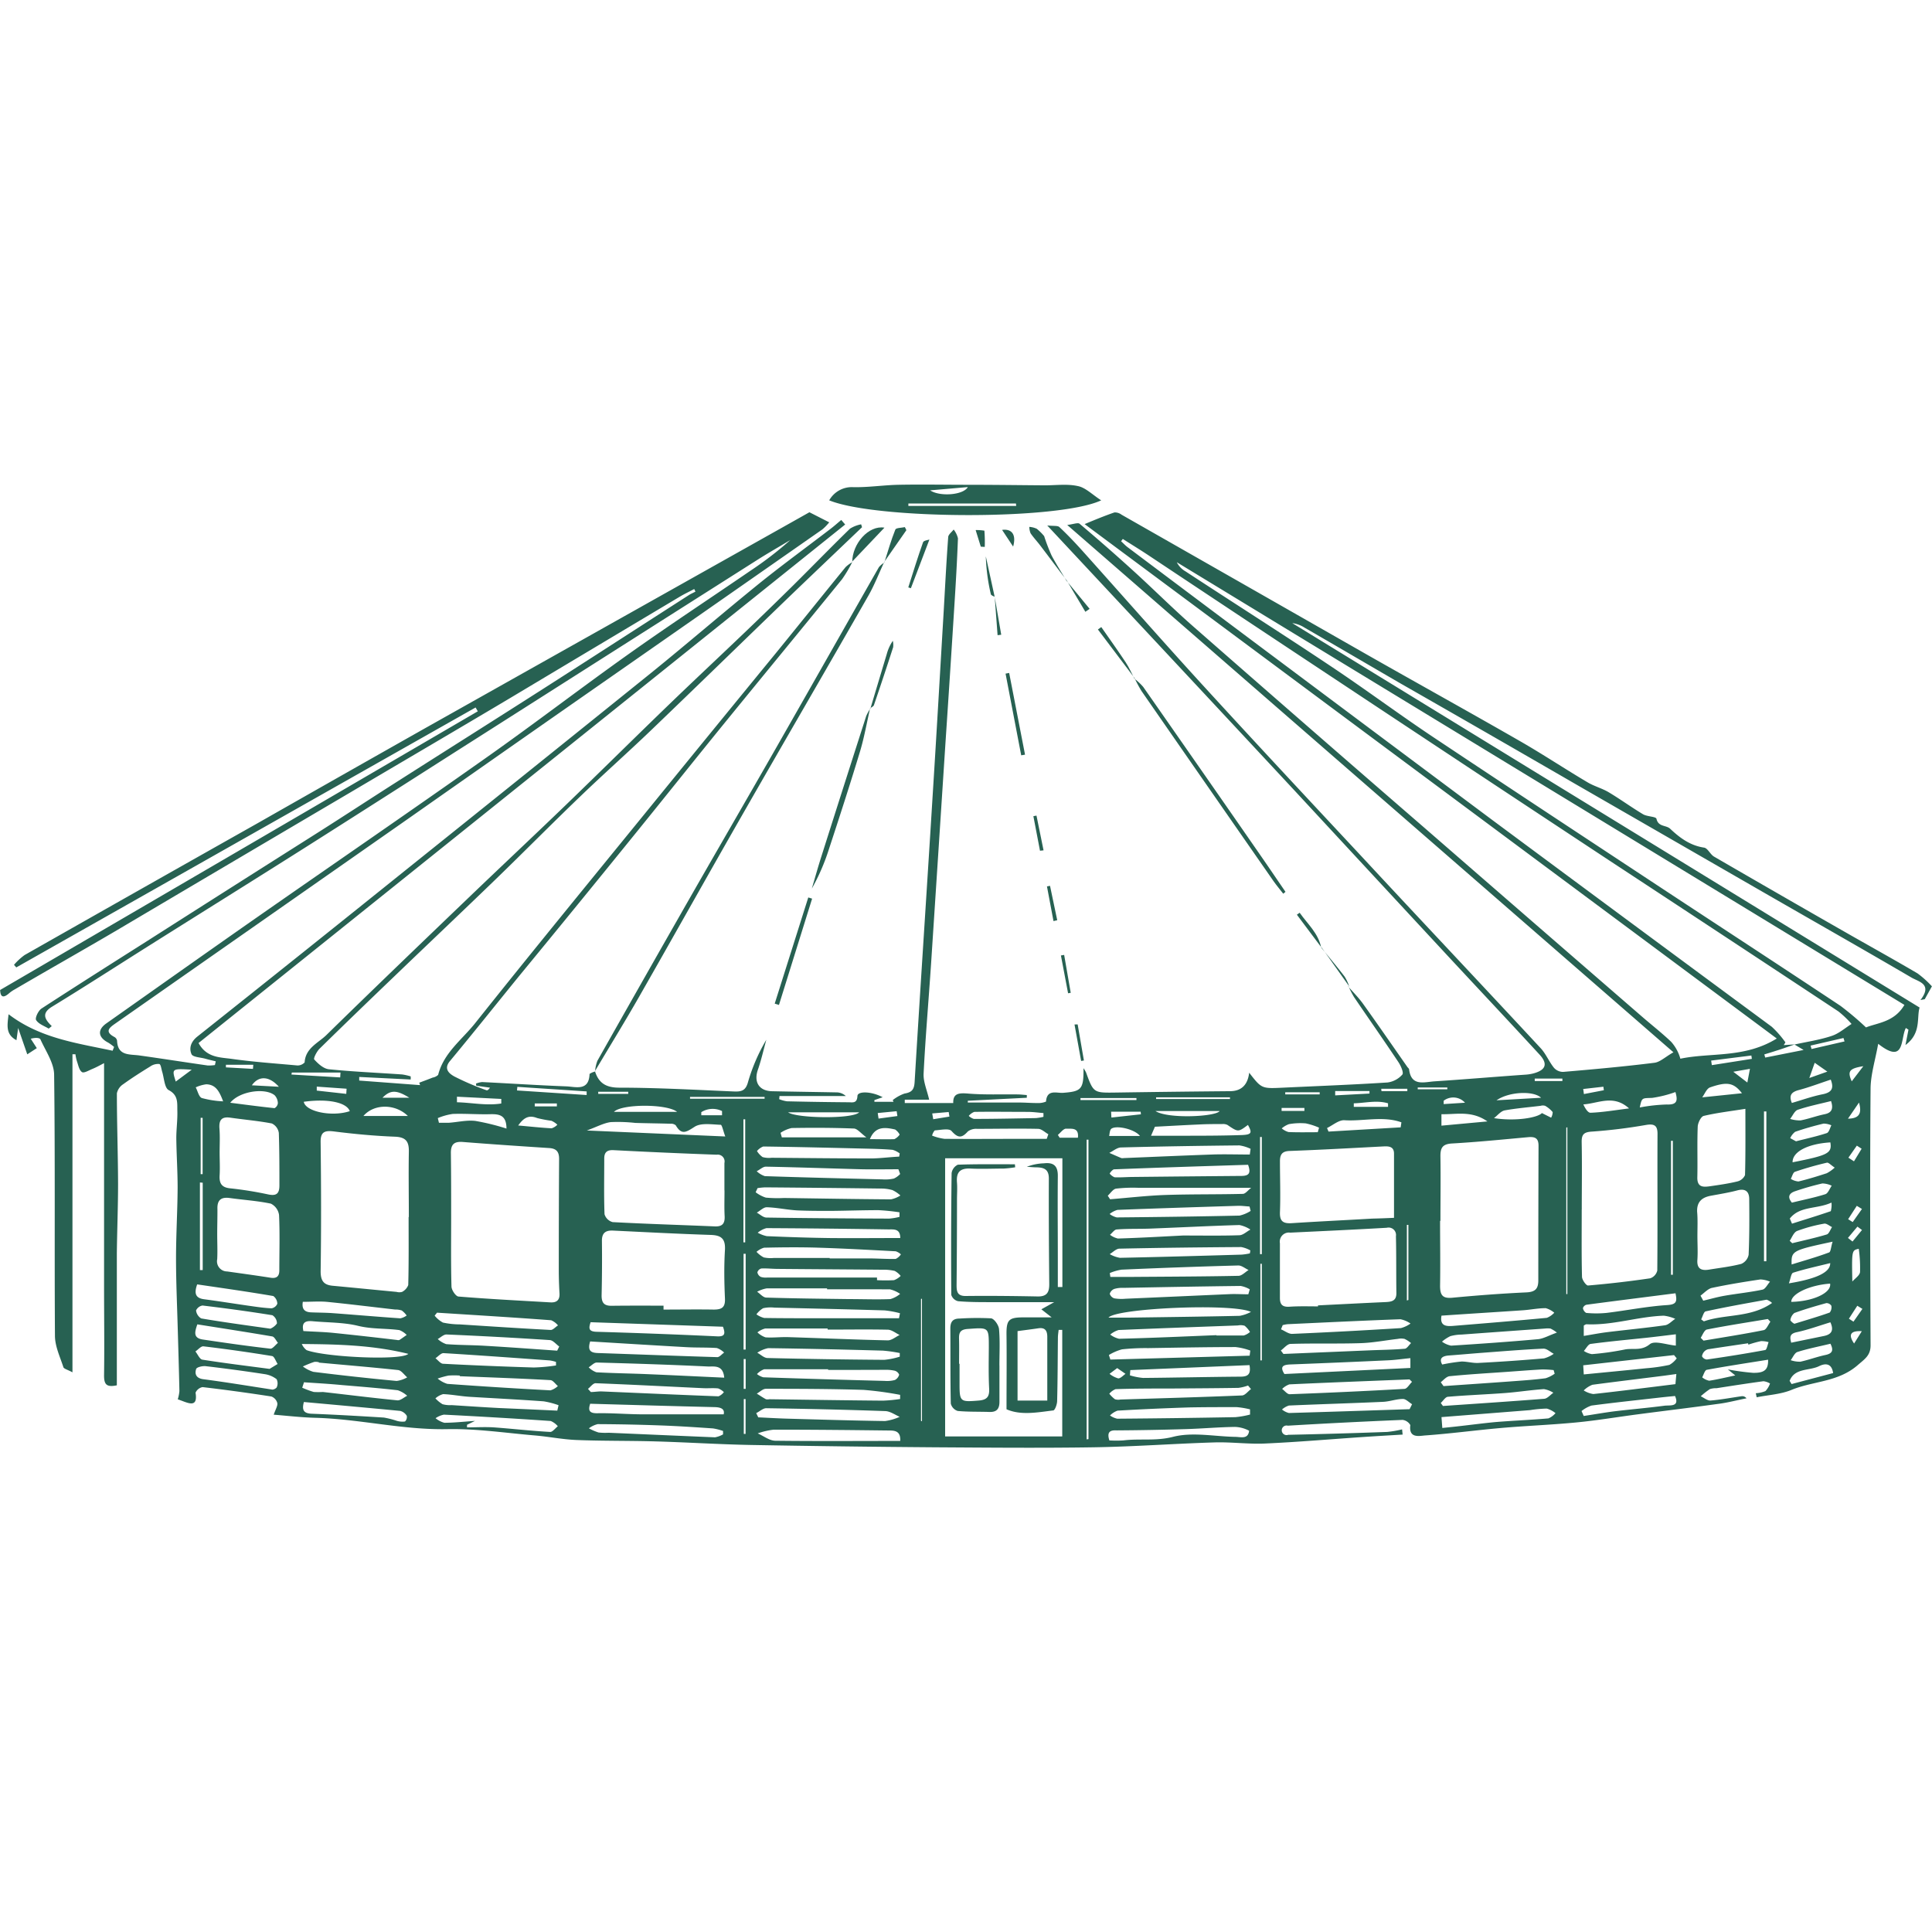  <svg
      xmlns="http://www.w3.org/2000/svg"
      viewBox="0 0 423.65 211.2"
      fill="#276152"
      width="200"
      height="200"
    >
      <path
        d="M946.52,512.15c0.82,2.6,2.37,3.63,5.32,3.64,8.37,0,16.74.48,25.1,0.83,1.67,0.07,2.64-.1,3.17-2.11a40.07,40.07,0,0,1,4-9.23c-0.6,2.17-1.09,4.37-1.82,6.49-1,2.77.21,4.74,3.08,4.8,4.65,0.1,9.3.16,14,.25a3.08,3.08,0,0,1,2.17.8H987l-0.07.69a7.17,7.17,0,0,0,1.7.47q6.73,0.16,13.46.21c0.9,0,1.93.32,2-1.39,0.07-1.11,3.17-1,5.53.29l-1.81.62v0.38H1012l-0.17-.38a9,9,0,0,1,2.58-1.43c1.59-.27,2.12-0.83,2.22-2.56,1.28-21.19,2.7-42.38,4-63.57,0.83-13.13,1.58-26.27,2.36-39.4,0.32-5.48.59-11,1-16.45,0-.59.78-1.14,1.2-1.7a5,5,0,0,1,.94,1.93c-0.19,5-.48,10-0.8,15q-0.94,15-1.94,29.9-1.57,24.17-3.15,48.34c-0.53,8-1.24,16.09-1.64,24.14-0.09,1.78.74,3.6,1.22,5.72h-5.35v0.73h10.63c-0.08-2.17,1.29-2.24,3.33-2.07,3.56,0.29,7.15.13,10.73,0.18,0.69,0,1.38.09,2.07,0.14V518l-12.94.66,0,0.39c3.77,0,7.54,0,11.31,0,1.33,0,2.66.12,4,.11a4.31,4.31,0,0,0,1.84-.32c0.2-2.78,2.34-1.81,3.76-1.92,4-.31,4.51-0.76,4.46-5.4a7.25,7.25,0,0,1,.55.91c1.65,4.53,1.65,4.5,6.59,4.43q12.47-.19,24.94-0.3c2.53,0,3.93-1.35,4.25-4.05,2.74,3.52,2.74,3.5,7.41,3.28,7.65-.36,15.3-0.65,22.94-1.14a5.22,5.22,0,0,0,3.24-1.74c0.34-.39-0.34-1.95-0.89-2.76-3.18-4.77-6.47-9.46-9.69-14.2a21.63,21.63,0,0,1-1.24-2.4l-0.06.05c1.11,1.28,2.33,2.49,3.31,3.87,3.29,4.59,6.49,9.24,9.73,13.87a1.32,1.32,0,0,1,.31.38c0.44,3.87,3.31,2.83,5.6,2.68,6.63-.43,13.26-1,19.88-1.46a9.69,9.69,0,0,0,1.73-.26c2.78-.73,3.3-2.1,1.39-4.16-6.69-7.27-13.47-14.47-20.19-21.71q-16.69-18-33.36-36-19.77-21.25-39.59-42.45l-14.8-15.85c1.35,0.15,2.25,0,2.64.33,1.78,1.66,3.46,3.44,5.09,5.25,8.7,9.7,17.29,19.5,26.08,29.12,11.66,12.75,23.46,25.38,35.24,38,13,14,26.14,27.91,39.15,41.92,1.17,1.26,1.85,3,2.94,4.33a2.67,2.67,0,0,0,2,.87c6.69-.57,13.37-1.17,20-2,1.23-.15,2.35-1.26,4.17-2.3L1050.09,392.4c1.32-.15,2.34-0.58,2.72-0.26q5.93,5,11.67,10.22c4.48,4.07,8.76,8.36,13.31,12.35q25,21.91,50.15,43.68,24.08,20.93,48.19,41.82c2.13,1.85,4.37,3.59,6.41,5.54a9.31,9.31,0,0,1,2,3.69c6.66-1.4,14.07-.06,21.14-4.43l-151.77-112.8c2.39-1,4.44-1.84,6.54-2.56a2.44,2.44,0,0,1,1.56.5q27,15.38,54,30.79c11.12,6.32,22.31,12.51,33.4,18.88,5,2.87,9.81,6.07,14.76,9,1.45,0.87,3.16,1.31,4.62,2.17,2.57,1.53,5,3.31,7.56,4.84,0.9,0.54,2.83.49,2.95,1,0.4,1.81,2.1,1.35,3,2.18,2.12,2,4.37,3.68,7.43,4.14,0.83,0.12,1.38,1.54,2.24,2q14,8.12,28,16.12c5.51,3.16,11.08,6.23,16.56,9.45a21.24,21.24,0,0,1,3.17,2.85l-1.57,2.82-0.94.18c2.69-3.48-.35-4-1.91-4.89-10.72-6.27-21.53-12.4-32.3-18.6q-20.84-12-41.67-24-19-11-38.1-21.91c-7-4.06-14-8.17-21.07-12.25a6.66,6.66,0,0,0-2.7-1L1237,498.22c-0.68,2.22.43,5.63-3.1,8.22l0.66-3.36-0.57-.38c-1.23,2.29-.11,8.16-6.07,3.47-0.64,3.6-1.65,6.73-1.67,9.86-0.15,18.75-.08,37.5,0,56.25,0,2.26-1.27,3-2.9,4.42-4.27,3.66-9.67,3.42-14.38,5.34-2.39,1-5.11,1.12-7.69,1.64l-0.2-.89a6.25,6.25,0,0,0,2.12-.47,4.7,4.7,0,0,0,1-1.66,3.64,3.64,0,0,0-1.44-.5c-3.43.46-6.86,1-10.28,1.53a4.39,4.39,0,0,0-1.47.2,17.07,17.07,0,0,0-2,1.57c0.72,0.33,1.48,1,2.17.93,2.3-.18,4.57-0.63,6.86-0.95a1.15,1.15,0,0,1,1,.47c-2.15.42-4.28,1-6.45,1.25-5.81.81-11.64,1.5-17.46,2.27-4.44.58-8.86,1.33-13.32,1.76-5.54.54-11.1,0.74-16.64,1.23s-11,1.23-16.57,1.63c-1.28.09-3.67,0.72-3.27-2.27a2.29,2.29,0,0,0-1.69-1.14q-12.6.52-25.18,1.27a1.05,1.05,0,1,0,.08,2q10.86-.23,21.72-0.63a23.71,23.71,0,0,0,3.26-.56l0.12,1.14c-2.93.18-5.86,0.34-8.78,0.54-7.12.48-14.23,1.1-21.36,1.42-3.72.17-7.46-.36-11.18-0.24-8.81.27-17.62,0.93-26.43,1.07-11.61.18-23.22,0.07-34.84,0q-20.15-.15-40.29-0.51c-6.95-.13-13.89-0.58-20.84-0.78-5.8-.17-11.62-0.08-17.42-0.31-3.06-.12-6.1-0.74-9.15-1-6.39-.54-12.79-1.51-19.17-1.38-9.78.2-19.26-2.23-29-2.49-3.08-.08-6.16-0.45-9.09-0.68,0.4-1.18.89-1.91,0.79-2.54a2.1,2.1,0,0,0-1.3-1.45q-7.52-1.17-15.09-2.06a2.12,2.12,0,0,0-1.54,1.22c0.49,3.07-1.14,2.49-2.9,1.82l-1-.37a8.3,8.3,0,0,0,.36-1.79c-0.09-4.51-.23-9-0.36-13.54-0.14-5.19-.38-10.37-0.38-15.56s0.32-10.33.35-15.5c0-3.62-.25-7.25-0.29-10.87,0-2,.29-4,0.23-6-0.05-1.67.26-3.41-1.9-4.54-0.9-.47-1-2.57-1.4-3.93-0.21-.63-0.3-1.7-0.66-1.79a3,3,0,0,0-2,.55c-2,1.23-4,2.5-5.91,3.88a3.17,3.17,0,0,0-1.39,2c0,6.6.24,13.2,0.26,19.8,0,5.09-.21,10.18-0.27,15.28,0,4.54,0,9.07,0,13.61q0,7.67,0,15.34c-2.26.46-2.83-.15-2.8-2.29,0.09-6.56,0-13.11,0-19.67q0-12.07,0-24.14c0-8,0-16,0-24.55-1,.53-1.78.95-2.56,1.27s-1.89,1-2.3.68c-0.62-.43-0.8-1.55-1.1-2.39a10.71,10.71,0,0,1-.32-1.51l-0.65,0v69.75c-1.09-.6-1.91-0.77-2-1.16-0.73-2.24-1.82-4.53-1.84-6.81-0.13-19.08.06-38.16-.18-57.23,0-2.62-1.85-5.24-3-7.8-0.17-.38-1.1-0.43-2.13-0.15l1.33,2.06-2.09,1.36-2-5.78-0.37,2.68c-2.44-1.3-2-3.29-1.73-5.69,6.95,5.3,15,6.32,22.81,8l0.33-.83a10.08,10.08,0,0,0-1.28-.94c-2.24-1.16-2.43-2.8-.44-4.21,10.83-7.64,21.64-15.3,32.5-22.89,17-11.86,34.08-23.57,51-35.52,10.53-7.43,20.76-15.29,31.27-22.75,8.71-6.18,17.64-12.06,26.45-18.09a77.72,77.72,0,0,0,8.79-6.76c-2.41,1.45-4.85,2.84-7.23,4.35q-31.09,19.74-62.16,39.52c-12.13,7.72-24.24,15.48-36.39,23.18-11.59,7.34-23.23,14.59-34.84,21.9-7.08,4.46-14.1,9-21.24,13.36-2.32,1.41-1.76,2.68-.1,4.28l-0.67.55c-1-.6-2.22-1-2.76-1.88-0.28-.45.48-2.06,1.18-2.52,7.69-5,15.46-9.92,23.22-14.84Q867,471.73,885.54,460c6-3.8,11.89-7.67,17.86-11.47,10.62-6.77,21.27-13.48,31.87-20.26s21.24-13.67,31.87-20.5c0.45-.29,1-0.51,1.43-0.76l-0.27-.56c-1,.53-2,1-3,1.58-12.57,7.5-25.12,15-37.71,22.53-11.6,6.9-23.25,13.72-34.87,20.59q-25.47,15-50.95,30.08c-7.45,4.38-15,8.64-22.45,13a7.34,7.34,0,0,0-1.22.83c-1.5,1.33-1.95.63-2-.69l104.74-61.11-0.48-.84-100.72,57-0.5-.57a13.71,13.71,0,0,1,2.32-2.14q25.55-14.51,51.15-28.94Q891,447.3,909.37,436.92q39.5-22.21,79-44.39l5.19-2.92,4.34,2.21a10.86,10.86,0,0,1-1.51,1.56q-27.72,19.36-55.47,38.69-17.71,12.36-35.38,24.77l-42.31,29.58q-10.91,7.63-21.81,15.26c-1.19.84-2.61,1.76-.26,3a1.16,1.16,0,0,1,.58.79c0.13,3.41,2.74,2.95,4.93,3.26,5,0.7,9.94,1.48,14.91,2.19a8,8,0,0,0,1.62-.09l0.18-.82c-0.78-.19-1.56-0.36-2.32-0.58-1.06-.29-2.74-0.34-3-1-0.58-1.33-.11-2.74,1.29-3.85q23.2-18.43,46.3-37,26.6-21.32,53.16-42.71c8.11-6.56,16-13.38,24.12-19.94,5-4,10.13-7.75,15.2-11.63,0.83-.63,1.61-1.33,2.41-2l0.86,1L859.61,506c1.77,3.25,4.72,3.12,7.28,3.48,4.77,0.67,9.58,1,14.38,1.44a2.11,2.11,0,0,0,1.6-.67c0.18-3.15,3-4.27,4.77-6,10.21-10,20.56-19.93,30.89-29.84,7.11-6.83,14.31-13.57,21.41-20.41,7.5-7.23,14.91-14.57,22.4-21.81,5.65-5.46,11.39-10.82,17.07-16.25q5.36-5.13,10.64-10.34c4.15-4.11,8.22-8.31,12.41-12.39a7,7,0,0,1,2.44-.95l0.2,0.63c-5.23,5-10.49,10-15.7,15-10.2,9.83-20.34,19.72-30.56,29.52-5.07,4.86-10.34,9.53-15.41,14.4-6.26,6-12.36,12.18-18.6,18.22-7.38,7.14-14.84,14.19-22.24,21.3-5.51,5.28-11,10.57-16.45,15.92-0.62.61-1.38,2.12-1.16,2.36,0.85,0.93,2,2,3.19,2.14,5.34,0.54,10.72.77,16.08,1.14a12.11,12.11,0,0,1,1.88.43V514l-11.29-.56,0,0.79,13.35,1L908,514.7c1-.37,2-0.74,2.94-1.12a2.31,2.31,0,0,0,1.21-.6c1.22-4.84,5.24-7.72,8.11-11.33,12.26-15.4,24.74-30.63,37.17-45.9q14.39-17.69,28.84-35.33c5.09-6.25,10.13-12.54,15.23-18.79a7.22,7.22,0,0,1,1.5-1.09l-0.05,0a28.93,28.93,0,0,1-2.22,3.74c-8.53,10.5-17.14,20.94-25.69,31.44-6.39,7.85-12.7,15.78-19.08,23.65q-12.95,16-26,31.87c-5.08,6.24-10.09,12.53-15.23,18.72-1.5,1.8,0,2.84,1,3.39a58.81,58.81,0,0,0,7,3c0.19,0.08.46-.07,0.78-0.56l-3-.43-0.07-.46a4.77,4.77,0,0,1,1.35-.34c6.14,0.3,12.28.71,18.42,0.94,2.12,0.08,5,1.13,5.14-2.72a3.32,3.32,0,0,1,1.28-.53Zm263.11-5.85c-1.39.48-2.78,1-4.18,1.42-0.83.28-1.66,0.52-2.5,0.78l0.2,0.69,8.42-1.67-2-1.19c2.73-.61,5.51-1,8.16-1.89,1.57-.51,2.91-1.72,4.35-2.62a22,22,0,0,0-2.88-2.75Q1194.14,482.51,1169,466q-30.14-19.89-60.24-39.84-20.42-13.52-40.81-27.08c-1.87-1.24-3.78-2.41-5.67-3.61l-0.38.5c0.51,0.46,1,1,1.52,1.37Q1081.2,410.71,1099,424q22.19,16.6,44.4,33.17,30.56,22.67,61.18,45.26a21.8,21.8,0,0,1,3,3.43l-0.37.6Zm-162.39,56.52c-4.82,0-9.36,0-13.89,0-2.4,0-4.82,0-7.21-.21a2.08,2.08,0,0,1-1.47-1.37q-0.1-13.36.07-26.71a2.43,2.43,0,0,1,1.37-1.85c4.17-.15,8.34-0.09,12.51-0.09l0.06,0.66a24.83,24.83,0,0,1-2.52.28c-2.41,0-4.83.12-7.24,0s-3.19.86-3,3.09c0.09,1.24,0,2.5,0,3.75q0,9.35-.09,18.71c0,1.37.13,2.41,2,2.39,5.24-.06,10.49,0,15.73.1,2,0.05,2.6-.83,2.59-2.66-0.07-7.74-.12-15.48-0.09-23.21,0-2-1.05-2.4-2.66-2.44-0.72,0-1.45-.08-2.17-0.12a11.27,11.27,0,0,1,3.74-.76c2.12-.25,3.08.54,3.06,2.77-0.06,6.07,0,12.14,0,18.21,0,2,0,4.09,0,6.14l1,0V531.27h-25.71v61H1049V568.9l-0.79,0c-0.06.55-.15,1.09-0.16,1.64-0.05,4.64-.05,9.29-0.17,13.93,0,0.73-.46,2-0.82,2.09-3.55.44-7.16,1.13-10.28-.25,0-5.63.06-10.86,0-16.09-0.06-3.53.39-4.08,3.9-4.06,2.11,0,4.23,0,6,0l-2.26-1.77Zm186.43-65.18-159.55-97.07a4.77,4.77,0,0,0,1.9,2c10.68,7,21.43,13.82,32,20.89,7.65,5.1,15,10.59,22.69,15.7,16.51,11,33.1,21.92,49.68,32.85,13.08,8.62,26.2,17.17,39.25,25.83a65.93,65.93,0,0,1,5.61,4.74C1227.7,501.57,1231.46,501.44,1233.67,497.64ZM915,544.37h0c0,5-.07,10,0.07,15,0,0.79.94,2.17,1.53,2.22,6.71,0.55,13.43.89,20.15,1.28,1.49,0.09,2.12-.6,2-2.09q-0.15-2.6-.15-5.21,0-12.09.07-24.18c0-1.56-.61-2.26-2.18-2.36-6.3-.41-12.6-0.83-18.89-1.33-1.95-.16-2.7.52-2.66,2.51C915,534.89,915,539.63,915,544.37ZM1131.93,545h-0.08c0,4.75.08,9.49,0,14.23,0,2.06.54,2.83,2.72,2.62,5.39-.51,10.79-0.92,16.2-1.17,1.94-.09,2.63-0.78,2.62-2.65q0-14.74.05-29.49c0-1.58-.65-2-2.11-1.91-5.63.51-11.25,1.08-16.89,1.4-2.18.13-2.55,1.07-2.51,3C1132,535.66,1131.93,540.33,1131.93,545Zm-226.26-.84h0.05c0-4.74-.08-9.48,0-14.22,0.06-2.27-.56-3.3-3.05-3.4-4.46-.17-8.93-0.59-13.36-1.15-2.2-.28-3,0.19-2.93,2.51,0.11,9.39.14,18.79,0,28.19,0,2.26.86,3,2.79,3.15,4.62,0.43,9.23.89,13.85,1.33a2.23,2.23,0,0,0,1.22,0,2.85,2.85,0,0,0,1.35-1.49C905.72,554.12,905.67,549.14,905.67,544.16Zm257.24-1.66h0c0,4.91-.06,9.83.06,14.74,0,0.69.94,2,1.35,1.93q6.83-.58,13.62-1.58a2.38,2.38,0,0,0,1.54-1.7c0.09-10,0-20,.05-30,0-1.82-.73-2.22-2.49-1.93a115.37,115.37,0,0,1-11.88,1.46c-1.85.11-2.28,0.68-2.26,2.32C1163,532.67,1162.92,537.58,1162.92,542.5Zm-201.34,21.1v0.85c3.66,0,7.32-.06,11,0,1.77,0,2.55-.46,2.47-2.4-0.16-3.57-.22-7.15,0-10.71,0.12-2.44-.83-3.19-3.13-3.26-7.13-.23-14.26-0.61-21.39-0.95-1.61-.08-2.48.47-2.46,2.26q0.07,6-.07,12c0,1.63.61,2.24,2.18,2.23C953.93,563.57,957.76,563.59,961.58,563.59Zm13.35-25.28h0c0-2,0-4,0-6a1.5,1.5,0,0,0-1.7-1.83q-11.33-.41-22.65-1c-1.38-.06-2,0.46-2,1.83,0,4.07-.09,8.15.06,12.22a2.55,2.55,0,0,0,1.78,1.73c7.46,0.4,14.93.62,22.4,0.94,1.65,0.07,2.23-.62,2.16-2.22C974.87,542.14,974.94,540.23,974.94,538.31Zm130.16,25.44v-0.23c4.91-.24,9.81-0.5,14.72-0.72,1.35-.06,2.5-0.2,2.47-2-0.06-4.15,0-8.3-.1-12.45a1.63,1.63,0,0,0-2-1.85c-7.05.41-14.11,0.73-21.17,1.07a2,2,0,0,0-2.27,2.33c0,4,0,8,0,12,0,1.61.72,2,2.15,1.91C1100.94,563.68,1103,563.75,1105.1,563.75Zm16.67-19.42c0-4.82,0-9.45,0-14.09,0-1.53-1.09-1.64-2.27-1.58-6.89.36-13.78,0.75-20.68,1-1.71.07-2.08,0.92-2.06,2.38,0,3.66.14,7.33,0,11-0.09,2.08.72,2.57,2.61,2.45,5.89-.38,11.78-0.66,17.67-1C1118.49,544.47,1120,544.41,1121.77,544.33ZM863.7,547.91h0c0,1.83.09,3.66,0,5.48a2.23,2.23,0,0,0,2.18,2.7c3.18,0.45,6.36.88,9.54,1.38,1.3,0.2,1.89-.31,1.9-1.58,0-4.06.13-8.13-.06-12.18a3.28,3.28,0,0,0-1.8-2.49c-3-.63-6-0.81-9-1.23-1.94-.27-2.79.46-2.71,2.44C863.76,544.25,863.7,546.08,863.7,547.91ZM864.23,530h0c0,1.66.1,3.33,0,5s0.36,2.63,2.19,2.85a79.56,79.56,0,0,1,8.28,1.31c1.88,0.43,2.66,0,2.64-2,0-3.82,0-7.64-.13-11.45a2.74,2.74,0,0,0-1.53-2.07c-3-.58-6.06-0.83-9.1-1.27-1.93-.28-2.53.54-2.39,2.38S864.23,528.24,864.23,530Zm324.05,18.25h0c0,1.74.11,3.5,0,5.23-0.17,2,.81,2.49,2.54,2.21,2.37-.39,4.77-0.66,7.08-1.26a2.75,2.75,0,0,0,1.61-2c0.18-4.06.17-8.13,0.13-12.2,0-1.6-.79-2.4-2.59-1.92s-3.88.82-5.83,1.18-3.1,1.34-3,3.53C1188.37,544.74,1188.28,546.49,1188.28,548.24Zm10.52-27.82c-3.32.53-6.26,0.87-9.13,1.55-0.61.14-1.28,1.51-1.32,2.34-0.15,3.74,0,7.49-.09,11.24,0,2.07,1.28,2.05,2.68,1.86,2-.29,4.1-0.58,6.1-1.07a2.47,2.47,0,0,0,1.68-1.39C1198.85,530.24,1198.8,525.52,1198.8,520.42Zm-153.08,64c0-4.87,0-9.44,0-14,0-1.3-.45-2.1-1.94-1.88s-2.92.4-4.58,0.62V584.4h6.52Zm-32.25,8.86c0.17-2.53-1.59-2.31-3-2.33-8.24-.1-16.48-0.18-24.73-0.18a15.71,15.71,0,0,0-3.52.82c1.28,0.56,2.56,1.59,3.85,1.61C995.13,593.32,1004.19,593.25,1013.48,593.25Zm-31.3-55.43-0.4.86A7.37,7.37,0,0,0,984,539.9a27.64,27.64,0,0,0,4,.08c7.81,0.11,15.62.25,23.44,0.3a6.08,6.08,0,0,0,2.07-.85,7.2,7.2,0,0,0-1.74-1.18,9.34,9.34,0,0,0-2.68-.34q-12.6-.16-25.19-0.26A14.47,14.47,0,0,0,982.17,537.82Zm77.15,55.28a25.83,25.83,0,0,0,3.06,0c3.6-.45,7.14.19,10.89-0.78,4.26-1.1,9.06-.09,13.63,0,1.24,0,2.85.61,3.08-1.34a7.08,7.08,0,0,0-3.11-.84c-3.57.05-7.14,0.37-10.71,0.48q-7.6.23-15.21,0.28C1059.4,590.85,1058.78,591.35,1059.32,593.1Zm-46.12-26.78,0.22-1.11a21.53,21.53,0,0,0-3.35-.62c-8.06-.24-16.13-0.42-24.19-0.61a7.54,7.54,0,0,0-2.47.13,5,5,0,0,0-1.47,1.34,4.86,4.86,0,0,0,1.71.8c4.49,0.07,9,.06,13.46.06h16.1Zm77.12-23.51-0.25-1c-0.87-.05-1.74-0.18-2.61-0.15-8.78.27-17.57,0.55-26.35,0.89a4.85,4.85,0,0,0-1.72.9,4.21,4.21,0,0,0,1.56.75c9-.08,18-0.2,26.93-0.4A7.62,7.62,0,0,0,1090.32,542.81ZM997.43,560V559.8c-4.41,0-8.83,0-13.24,0a7.09,7.09,0,0,0-2.1.74c0.66,0.44,1.31,1.26,2,1.28,6.07,0.19,12.15.25,18.23,0.33,3,0,6,.12,9,0a5.87,5.87,0,0,0,2.13-1.14,6.56,6.56,0,0,0-2.24-1C1006.58,560,1002,560,997.43,560Zm15.94,14.77,0-.79a31.41,31.41,0,0,0-3.72-.53c-8.38-.23-16.76-0.43-25.15-0.54a6.77,6.77,0,0,0-2.37,1c0.74,0.4,1.47,1.14,2.22,1.16q12.81,0.31,25.63.4A16.69,16.69,0,0,0,1013.36,574.78ZM998,553.14v0.09c2.83,0,5.66,0,8.49,0,2,0,4,.16,6,0.11a2.91,2.91,0,0,0,1.13-1,3.1,3.1,0,0,0-1.13-.67c-5.63-.3-11.25-0.61-16.88-0.79-4-.13-8-0.09-12,0a4.37,4.37,0,0,0-1.65.91,6,6,0,0,0,1.58,1.22,7.31,7.31,0,0,0,2.23.12H998Zm-0.45,15.69V568.6c-4.56,0-9.12,0-13.69,0a4.69,4.69,0,0,0-1.7.85,4.85,4.85,0,0,0,1.77,1.09c1.64,0.12,3.3-.1,4.95-0.05,7.29,0.23,14.58.55,21.87,0.71,0.86,0,1.73-.77,2.59-1.18-0.87-.41-1.72-1.14-2.6-1.16C1006.36,568.77,1002,568.84,997.56,568.84Zm-22.93,23,0-.76a12.25,12.25,0,0,0-2.2-.56c-3.79-.26-7.57-0.51-11.36-0.65q-7-.26-13.93-0.29a5.26,5.26,0,0,0-1.93.92,11.88,11.88,0,0,0,2.11.91,12.72,12.72,0,0,0,2.22.06c7.78,0.33,15.55.68,23.33,1A5.61,5.61,0,0,0,974.63,591.81Zm38.62-60.9,0.12-.72a4.76,4.76,0,0,0-1.56-.79c-2-.17-4.11-0.22-6.16-0.27-7.4-.18-14.8-0.36-22.21-0.46a3.4,3.4,0,0,0-1.37,1,4.66,4.66,0,0,0,1.23,1.32,5.25,5.25,0,0,0,2,.15c7.32,0.06,14.65.14,22,.15C1009.25,531.27,1011.25,531,1013.25,530.91Zm76.48,1.77c-9.72.31-19.58,0.61-29.44,1a2.46,2.46,0,0,0-.88.93,2.75,2.75,0,0,0,1.07.81c1.32,0.06,2.65-.06,4-0.07q12-.13,24-0.23C1089.84,535.08,1090.46,534.61,1089.74,532.68ZM945.58,567.22c-0.46,1.36-.42,2.05,1.3,2.1q13.23,0.38,26.45,1c1.71,0.08,1.83-.59,1.27-2.11Zm144.6,20.25v-1.14a18.66,18.66,0,0,0-2.93-.49c-3.41,0-6.82,0-10.22.06q-8,.25-15.9.71a4.45,4.45,0,0,0-1.66,1.06,4.46,4.46,0,0,0,1.59.71q13-.1,25.9-0.34A19.88,19.88,0,0,0,1090.18,587.47Zm-76.73-3.41v-0.91a74.21,74.21,0,0,0-8-1.09c-7.14-.22-14.29-0.24-21.43-0.24-0.67,0-1.34.69-2,1.06,0.67,0.42,1.33.86,2,1.23a1.8,1.8,0,0,0,.74,0c8.31,0.11,16.61.24,24.92,0.31A33.52,33.52,0,0,0,1013.45,584.06Zm76.94-2.18-0.65-.78a9.55,9.55,0,0,1-2.11.52c-4.9.08-9.81,0.1-14.71,0.14-4.08,0-8.15,0-12.23.14a3.51,3.51,0,0,0-1.37,1,7,7,0,0,0,1.23,1.21,2.5,2.5,0,0,0,1.23.06c8.89-.27,17.79-0.52,26.68-0.89C1089.12,583.22,1089.74,582.36,1090.39,581.88Zm-115.51-2.5c-0.25-2.92-2.29-2.39-3.61-2.45-8.11-.39-16.22-0.65-24.34-0.87-0.58,0-1.18.69-1.77,1.05a4.46,4.46,0,0,0,1.68,1.09c3.73,0.21,7.47.25,11.2,0.41C963.56,578.84,969.09,579.12,974.88,579.38Zm122.46-11.52-0.37.92c0.81,0.34,1.63,1,2.42,1q11.94-.52,23.87-1.27a6.33,6.33,0,0,0,2.11-1,6,6,0,0,0-2.21-.94c-8.22.3-16.44,0.7-24.66,1.08A6.13,6.13,0,0,0,1097.34,567.86Zm-38.11,6.55,0.32,1,30.54-.85,0.15-1.12a13.93,13.93,0,0,0-3.22-.77c-6.4,0-12.8.13-19.2,0.23a47.67,47.67,0,0,0-5.72.27A11.19,11.19,0,0,0,1059.23,574.41ZM911.9,565.13l-0.52.65a6,6,0,0,0,1.82,1.52,18,18,0,0,0,3.71.4c6.64,0.43,13.28.87,19.92,1.22,0.51,0,1.06-.67,1.6-1a4,4,0,0,0-1.5-1.13C928.58,566.16,920.24,565.66,911.9,565.13Zm96.48-7.71V558a33.46,33.46,0,0,0,3.73,0,4.18,4.18,0,0,0,1.46-.93,4.26,4.26,0,0,0-1.31-1.1,10.82,10.82,0,0,0-2.72-.26c-7.62-.07-15.25-0.11-22.87-0.18-1.22,0-2.44-.15-3.65-0.09a1.23,1.23,0,0,0-.87.84,1.41,1.41,0,0,0,.74,1,3.59,3.59,0,0,0,1.47.14h24Zm67.07-9.21c4.56,0,8.46.07,12.36-.06,0.83,0,1.63-.81,2.45-1.24a6.76,6.76,0,0,0-2.4-1c-6.48.19-13,.53-19.43,0.78-2.49.1-5,0-7.46,0.19-0.52,0-1,.76-1.5,1.17a4.54,4.54,0,0,0,1.74.82C1066.18,548.72,1071.14,548.43,1075.45,548.21Zm-16.32,18c1.88,0,3.34,0,4.8,0,8-.11,16-0.21,24-0.39a8.46,8.46,0,0,0,2.45-.86C1086.28,563,1060.49,564.15,1059.12,566.25Zm31-35.8,0.17-1.21a8.59,8.59,0,0,0-2.46-.75c-8.64.09-17.28,0.22-25.92,0.45-0.88,0-1.73.77-2.6,1.19,0.88,0.38,1.75.77,2.64,1.14a1.28,1.28,0,0,0,.5,0c6.64-.27,13.29-0.57,19.93-0.8C1085,530.37,1087.57,530.45,1090.15,530.45Zm-76.69,4.27-0.37-1c-2.71,0-5.42.06-8.13,0-7-.18-14-0.44-20.94-0.57-0.64,0-1.3.66-2,1a4.74,4.74,0,0,0,1.79,1.08c8.61,0.29,17.21.5,25.82,0.71a8.63,8.63,0,0,0,2.47-.18A4.24,4.24,0,0,0,1013.46,534.71ZM945,581.84l0.63,0.69c0.81,0,1.61-.16,2.42-0.13,8.53,0.36,17,.75,25.58,1.07a2.9,2.9,0,0,0,1.17-.92,3.56,3.56,0,0,0-1.25-.81c-1.06-.12-2.15,0-3.22-0.05-7.88-.37-15.76-0.79-23.65-1.09C946.13,580.58,945.55,581.41,945,581.84Zm-26.52,7.87,0,0.57c2,0,3.92-.12,5.87,0,4.13,0.3,8.25.78,12.38,1,0.52,0,1.1-.81,1.66-1.25a4.14,4.14,0,0,0-1.56-1.15q-11.7-.8-23.42-1.39a4.85,4.85,0,0,0-1.83.78,5,5,0,0,0,1.92,1c2.06,0,4.12-.23,6.73-0.41Zm27-18.27c-0.64,2.08.2,2.49,1.73,2.54,8.72,0.29,17.43.64,26.15,0.9,0.49,0,1-.67,1.5-1a4.37,4.37,0,0,0-1.6-1c-2.23-.15-4.48-0.06-6.71-0.19C959.55,572.3,952.52,571.86,945.51,571.44Zm36.41,15.7,0.45,0.94c2.14,0.1,4.27.23,6.41,0.29,7.13,0.2,14.27.42,21.4,0.52a11.55,11.55,0,0,0,3.2-.92c-1-.44-2.08-1.22-3.14-1.26-8.7-.31-17.4-0.5-26.1-0.63C983.41,586.06,982.67,586.77,981.92,587.14Zm108.51-49.39H1065.8a32.31,32.31,0,0,0-5,.18c-0.67.11-1.22,1-1.82,1.55l0.51,0.78c4-.32,8.07-0.8,12.12-0.94,5.65-.19,11.31-0.1,17-0.24C1089.18,539.06,1089.75,538.26,1090.43,537.75ZM944.75,525.18l30.36,1.31c-0.47-1.25-.72-2.55-1-2.56-1.94-.06-4.3-0.48-5.73.44-1.84,1.18-2.85,1.88-4.13-.33a1.58,1.58,0,0,0-1.13-.34c-2.57-.08-5.15-0.1-7.73-0.18a34.83,34.83,0,0,0-5.39-.18C948.46,523.54,947,524.36,944.75,525.18Zm114.68,31.27,0.12,0.84c1.48,0,3,0,4.43,0,7.89-.06,15.78-0.08,23.66-0.24,0.75,0,1.48-.83,2.22-1.27-0.75-.35-1.51-1-2.24-1q-12.82.35-25.64,0.92A11,11,0,0,0,1059.43,556.44Zm-61.77,21.24v-0.16c-4.65,0-9.3,0-14,0a4.09,4.09,0,0,0-1.6,1.06,3.92,3.92,0,0,0,1.39.71q13.31,0.45,26.63.79a6.49,6.49,0,0,0,2.22-.2,1.85,1.85,0,0,0,.94-1.17,1.52,1.52,0,0,0-.95-0.86,9,9,0,0,0-2.22-.2C1006,577.68,1001.81,577.68,997.66,577.68Zm15.82-28.93c0-2.15-1.5-1.87-2.64-1.89q-13.35-.21-26.7-0.28a5.13,5.13,0,0,0-1.92,1,7,7,0,0,0,2,.76c4.71,0.2,9.42.36,14.14,0.42C1003.35,548.81,1008.31,548.76,1013.48,548.76Zm76.66,3.38,0.11-.66a6.34,6.34,0,0,0-2-.74c-8.9.06-17.79,0.16-26.69,0.35-0.73,0-1.44.78-2.15,1.2a6.81,6.81,0,0,0,2.24.81c8.9-.18,17.8-0.44,26.7-0.7A14.65,14.65,0,0,0,1090.14,552.13ZM938.25,573.46l0.45-.91c-0.69-.49-1.35-1.36-2.07-1.41q-11.33-.75-22.67-1.23c-0.62,0-1.26.64-1.9,1a5.25,5.25,0,0,0,1.87,1.12c2.82,0.22,5.65.19,8.47,0.36C927.69,572.7,933,573.09,938.25,573.46Zm144.56-3.4v0.07c2,0,4,0,6,0a3.71,3.71,0,0,0,1.36-.77A5.74,5.74,0,0,0,1089,568a3,3,0,0,0-1.47-.07c-8.72.32-17.44,0.63-26.16,1a5.15,5.15,0,0,0-1.85,1,5.07,5.07,0,0,0,1.94.92C1068.55,570.68,1075.68,570.35,1082.81,570.06Zm7.24,6.57-26.13,1.09-0.08,1.15a14.23,14.23,0,0,0,2.89.57c7.13-.06,14.26-0.23,21.39-0.28C1089.75,579.15,1090.41,578.61,1090.06,576.62Zm-76.74-32.51,0-1a46.23,46.23,0,0,0-4.61-.47c-3.48,0-7,.13-10.45.16-2.47,0-4.94,0-7.4-.11-2.22-.13-4.43-0.62-6.65-0.69-0.71,0-1.45.77-2.18,1.18,0.7,0.38,1.4,1.07,2.11,1.08,9,0.14,18,.19,26.93.23A13.11,13.11,0,0,0,1013.32,544.12Zm111.85,42.18,0.55-1.1c-0.68-.41-1.36-1.16-2-1.15-1.46,0-2.91.57-4.38,0.63-6.87.31-13.74,0.51-20.61,0.81a4.17,4.17,0,0,0-1.53.87,3.89,3.89,0,0,0,1.51.77C1107.5,586.88,1116.33,586.58,1125.16,586.29Zm0.18-11.2c-1.84.18-3.32,0.4-4.81,0.47q-10.73.5-21.46,0.91c-1.61.06-2.43,0.42-1.35,2.1l27.62-1.33V575.1Zm-28.41-1.68,0.57,0.76,18.86-.79c2.57-.11,5.15-0.13,7.71-0.35,0.5,0,.95-0.81,1.42-1.24a6.6,6.6,0,0,0-1.43-.92,3.6,3.6,0,0,0-1.48,0c-2.7.31-5.39,0.84-8.09,0.93-5.14.17-10.3,0-15.44,0.17C1098.33,572,1097.64,572.92,1096.93,573.42Zm-158.66,13.2,0.28-1.2a18.07,18.07,0,0,0-3.26-.85c-5.46-.4-10.92-0.67-16.38-1-1.9-.13-3.78-0.51-5.67-0.58a4.17,4.17,0,0,0-1.69.93,7,7,0,0,0,1.56,1.28,6.2,6.2,0,0,0,2,.2c3.48,0.22,6.95.46,10.43,0.64C929.76,586.22,934,586.41,938.28,586.61Zm193.89-20.83c-0.4,2.24,1,2.36,2.51,2.24,6.87-.56,13.74-1.12,20.6-1.77a4.47,4.47,0,0,0,1.62-1.12,4.85,4.85,0,0,0-1.88-1c-1.65,0-3.29.34-4.94,0.46C1144.13,565,1138.17,565.37,1132.16,565.78Zm-257,11.68,1.79-1.09c-0.4-.6-0.73-1.66-1.22-1.74q-7.5-1.23-15.05-2.13c-0.54-.06-1.17.73-1.76,1.12,0.5,0.62.93,1.7,1.52,1.8C865.15,576.18,869.85,576.75,875.2,577.46Zm-15.86-18.53c-0.67,1.92-.42,3,1.56,3.25,3.21,0.42,6.41.94,9.62,1.4,1.71,0.24,3.42.51,5.14,0.58a1.66,1.66,0,0,0,1.26-1,2.15,2.15,0,0,0-.88-1.69C870.49,560.54,864.93,559.75,859.34,558.93ZM875.8,582a1.44,1.44,0,0,0,.93-0.46,2.09,2.09,0,0,0,0-1.82,5.58,5.58,0,0,0-2.55-1.1q-6.5-1-13-1.76c-0.7-.08-2,0.22-2.1.63-0.35,1.08,0,2,1.5,2.22C865.45,580.35,870.35,581.15,875.8,582Zm214-20.89,0.32-1.1a6.1,6.1,0,0,0-2-.74c-8.57.1-17.13,0.26-25.7,0.42a6.08,6.08,0,0,0-2,.23,1.66,1.66,0,0,0-1,1.07,1.54,1.54,0,0,0,1,1,9.64,9.64,0,0,0,2.49.08c7.56-.32,15.12-0.67,22.69-1C1087,561,1088.43,561.1,1089.82,561.1Zm-144.32,24c-0.47,1.44-.21,2.1,1.57,2.07,3.23-.06,6.47.22,9.71,0.24,5.95,0,11.89,0,18,0,0.26-1.09-.48-1.54-1.94-1.58C963.79,585.63,954.76,585.36,945.5,585.1ZM1132,580.38l0.61,0.85c5.12-.36,10.25-0.7,15.37-1.08,2.32-.17,4.65-0.33,7-0.64a6.87,6.87,0,0,0,2-1l-0.23-.79a22.61,22.61,0,0,0-2.58-.14c-2.57.14-5.14,0.35-7.71,0.53-4.14.29-8.29,0.53-12.42,0.94C1133.25,579.08,1132.62,579.91,1132,580.38ZM859.34,567.69c-0.54,1.61-1,3,1.22,3.33,4.92,0.73,9.84,1.44,14.78,2,0.5,0.06,1.12-.82,1.68-1.27-0.41-.49-0.77-1.33-1.25-1.41C870.33,569.41,864.87,568.57,859.34,567.69Zm273,22.72,2.78-.29c2.95-.32,5.89-0.72,8.84-1,3.88-.32,7.77-0.47,11.65-0.81a4.16,4.16,0,0,0,1.55-1.15,5.31,5.31,0,0,0-1.9-1,27.91,27.91,0,0,0-3.7.34l-19.4,1.53Zm-6.64-10.11-0.55-.54c-8.78.35-17.56,0.68-26.34,1.09a4.23,4.23,0,0,0-1.59,1c0.55,0.4,1.12,1.18,1.66,1.16q12.58-.46,25.15-1.17C1124.6,581.83,1125.13,580.85,1125.69,580.31ZM875.35,568.64a3.34,3.34,0,0,0,1.45-1.15,2.13,2.13,0,0,0-1-1.8c-5.09-.82-10.2-1.52-15.32-2.13a1.91,1.91,0,0,0-1.42,1.08,2.36,2.36,0,0,0,1.13,1.75C865,567.21,869.85,567.86,875.35,568.64ZM1132,584.93l0.48,0.66c7.4-.51,14.81-1,22.21-1.58,0.7-.06,1.34-0.86,2-1.32a5.56,5.56,0,0,0-2.07-.8c-2.8.19-5.59,0.63-8.39,0.85-4.21.32-8.44,0.47-12.65,0.83C1133,583.61,1132.54,584.46,1132,584.93Zm-249.29-.21c-0.5,1.82,0,2.5,1.73,2.57,5.27,0.21,10.55.51,15.82,0.84a19.78,19.78,0,0,1,2.8.71,4.37,4.37,0,0,0,1.82.15,1.38,1.38,0,0,0,.39-1.24,2.38,2.38,0,0,0-1.44-1.08C896.87,586,889.88,585.37,882.72,584.72Zm-0.23-22c-0.28,1.59.35,2.28,1.8,2.34s3.15,0.06,4.71.17c5,0.37,9.9.8,14.86,1.14a3.55,3.55,0,0,0,1.39-.62,4.83,4.83,0,0,0-1.07-1.1,4.31,4.31,0,0,0-1.47-.21c-5-.57-10-1.19-15-1.69C886,562.61,884.32,562.75,882.5,562.75Zm55.51,14,0-.79a8.05,8.05,0,0,0-1.36-.33c-7.77-.56-15.54-1.13-23.32-1.6-0.56,0-1.16.73-1.75,1.12,0.55,0.42,1.09,1.18,1.66,1.21q9.95,0.52,19.9.82A38.53,38.53,0,0,0,938,576.7ZM886,576.08V576a2.74,2.74,0,0,0-1-.08c-0.85.27-1.68,0.63-2.52,1a7.59,7.59,0,0,0,2.28,1.18q9.13,1.14,18.28,2a6.24,6.24,0,0,0,2.32-.79c-0.66-.55-1.28-1.52-2-1.6C897.55,577.09,891.75,576.61,886,576.08Zm-3.71-4a3.42,3.42,0,0,0,1,1.26c4.07,1.54,20.74,2.34,22.32.82C897.87,572.25,890.29,572.06,882.24,572Zm0.43,8.36-0.38,1.14a19.55,19.55,0,0,0,2.54.94,18.29,18.29,0,0,0,2,0c5.44,0.61,10.86,1.3,16.31,1.83,0.68,0.07,1.44-.64,2.17-1a6.16,6.16,0,0,0-2.06-1.21c-4-.46-8.1-0.79-12.16-1.13C888.26,580.73,885.47,580.58,882.67,580.39Zm34.19-1.33v-0.19a18,18,0,0,0-2.49,0,17.61,17.61,0,0,0-2.38.66,6.18,6.18,0,0,0,2.12,1.16q11.3,0.82,22.61,1.42a4,4,0,0,0,1.63-.94c-0.55-.45-1.07-1.27-1.64-1.3C930.11,579.55,923.49,579.32,916.86,579.06Zm266.6-18.24c-6.65.85-13.11,1.66-19.57,2.52a1.12,1.12,0,0,0-.76.73,1.48,1.48,0,0,0,.71,1.06,23.14,23.14,0,0,0,4.46,0c4.45-.54,8.88-1.44,13.34-1.72C1183.71,563.32,1183.87,562.67,1183.46,560.82Zm-114.21-36.46-0.83,1.92c2.32,0,4.38,0,6.44,0,4.49,0,9,0,13.46-.15,2.19-.09,2.3-0.5,1.35-2.22-2.16,1.61-2.15,1.59-4.5,0a2.26,2.26,0,0,0-1.19-.19c-1.66,0-3.32,0-5,.09C1075.85,524,1072.68,524.18,1069.26,524.36ZM1045.6,527l0.35-1c-0.74-.41-1.47-1.16-2.22-1.18-4.48-.1-9,0-13.44,0a3,3,0,0,0-2,.58c-1.34,1.5-2.17,1.46-3.57-.11-0.57-.64-2.42-0.21-3.68-0.13a2.7,2.7,0,0,0-.58,1.14,11.31,11.31,0,0,0,2.71.71c5.95,0.05,11.9,0,17.85,0h4.6Zm111.87,42.5a7.59,7.59,0,0,0-1.41-.89,5.65,5.65,0,0,0-1.23,0q-9.13.65-18.27,1.32a9.69,9.69,0,0,0-2.46.35,8.66,8.66,0,0,0-1.83,1.2,5,5,0,0,0,2,.88c6.37-.4,12.74-0.85,19.1-1.42C1154.54,570.81,1155.69,570.13,1157.47,569.5Zm-25.16,7a37.72,37.72,0,0,1,4.26-.66c1.22,0,2.45.37,3.66,0.31q7.22-.37,14.42-1a7,7,0,0,0,2.13-1c-0.76-.4-1.54-1.17-2.28-1.13-4.48.2-9,.58-13.43,0.91-2.49.19-5,.42-7.46,0.6C1132.16,574.69,1131.65,575.28,1132.31,576.49ZM882.6,569.16c2.3,0.14,4.44.19,6.56,0.4,4.66,0.48,9.32,1,14,1.56a0.86,0.86,0,0,0,.49,0c0.55-.35,1.07-0.74,1.6-1.11a4.7,4.7,0,0,0-1.6-1.06c-3-.41-6-0.18-9.09-0.94s-6.58-.7-9.88-1C883.16,566.86,882.13,567.17,882.6,569.16Zm280.75,1.07c1.94-.32,3.62-0.65,5.32-0.85,4.16-.51,8.34-0.9,12.5-1.49,0.8-.11,1.5-0.93,2.25-1.41a8.77,8.77,0,0,0-2.52-.69c-5.71.2-11.23,2.16-17,1.88a1.59,1.59,0,0,0-.54.3v2.28Zm-0.48,16.47,0.48,1.08c2.18-.33,4.36-0.71,6.54-1,3.72-.45,7.45-0.76,11.16-1.25,1.18-.15,3.4.33,2.32-2.13-1.32.13-2.45,0.24-3.57,0.37-4.92.56-9.85,1.08-14.76,1.73A7.13,7.13,0,0,0,1162.86,586.71Zm20.79-8.12-2.61.36c-5.27.67-10.55,1.3-15.8,2a5.67,5.67,0,0,0-1.9,1.24,5.38,5.38,0,0,0,2.11.79c5.92-.65,11.83-1.41,18-2.17Zm0.09-3.43-0.6-.72-19.91,2.24,0.12,2c4.71-.46,9.24-0.89,13.77-1.36a37.57,37.57,0,0,0,5-.73A5,5,0,0,0,1183.73,575.16Zm-0.21-5.28c-2.27.27-4.3,0.53-6.33,0.75-4.11.44-8.24,0.81-12.33,1.36-0.56.07-1,1-1.5,1.54a4.52,4.52,0,0,0,1.77.7,60.57,60.57,0,0,0,7.13-1c1.8-.39,3.66.38,5.55-1.17,1.07-.88,3.69.13,5.72,0.3v-2.48Zm5.45,0.76,0.63,0.63c4.4-.74,8.81-1.42,13.19-2.3,0.59-.12,1-1.21,1.47-1.85l-0.56-.59c-4.47.75-9,1.44-13.4,2.31C1189.77,569,1189.42,570,1189,570.65Zm-134.64,22.28,0.4-.06V527.19h-0.4v65.73ZM1204.65,563a3.53,3.53,0,0,0-1.19-.72c-4.46.8-8.93,1.6-13.36,2.56-0.44.09-.67,1.15-1,1.76l0.6,0.43C1194.45,565.37,1199.92,566.31,1204.65,563Zm-15.71-1.64,0.62,1.14c1.55-.36,3.09-0.81,4.66-1.08,2.77-.48,5.58-0.76,8.33-1.34,0.64-.14,1.1-1.15,1.65-1.75a6.09,6.09,0,0,0-2.11-.49c-3.6.54-7.19,1.12-10.74,1.88C1190.46,560,1189.73,560.84,1188.94,561.41ZM987.23,525.69l0.28,1h18.55c-1.27-.94-2-1.91-2.74-1.94-4.55-.18-9.11-0.19-13.66-0.11A7.18,7.18,0,0,0,987.23,525.69Zm209.35,53.2-1.62-1.32a51.57,51.57,0,0,0,5.52.75c2.53,0.05,3.36-.71,3.3-2.88-4.51.72-9,1.4-13.45,2.22-0.43.08-.69,1.08-1,1.65a3.52,3.52,0,0,0,1.54.74C1192.73,579.77,1194.58,579.31,1196.58,578.89Zm2.88-6.75-0.08-.3c-2.85.42-5.7,0.84-8.55,1.28a1.62,1.62,0,0,0-.9.39,1.85,1.85,0,0,0-.64,1.18,1.3,1.3,0,0,0,1.07.71c4.27-.62,8.54-1.29,12.78-2.08,0.35-.06.51-1.13,0.75-1.73a5.6,5.6,0,0,0-1.68-.22A23.92,23.92,0,0,0,1199.46,572.14Zm-76.25-47.65,0.16-1.1c-4-1.45-8.36-.2-12.5-0.46-1.23-.07-2.54,1.1-3.81,1.71l0.33,0.78Zm-211.13-2,0.24,1c0.71,0,1.42,0,2.13,0,2-.14,3.94-0.63,5.85-0.41a50.47,50.47,0,0,1,6.83,1.68c0-3-1.64-3.2-3.61-3.15-2.73.07-5.46-.16-8.18-0.06A13.36,13.36,0,0,0,912.08,522.46Zm-45.5-3.39c3.43,0.43,6.56.86,9.7,1.18a1.43,1.43,0,0,0,.72-1.09,2.63,2.63,0,0,0-.7-1.73C874.22,515.76,868.65,516.53,866.58,519.07Zm287.62,2.27,2,1a2.49,2.49,0,0,0,.34-1.23,6.13,6.13,0,0,0-1.65-1.37,1.73,1.73,0,0,0-1,0c-2.63.32-5.28,0.54-7.87,1-0.86.17-1.57,1.11-2.35,1.7C1148.46,523.22,1153.32,522.36,1154.2,521.34ZM979.09,549.71l0.39,0V522.73h-0.39v27Zm223.79,4.14h0.52V521h-0.52v32.86Zm-158-31.66,0-.83c-1.09-.09-2.18-0.24-3.27-0.26-4,0-7.94-.06-11.91,0a3,3,0,0,0-1.2.88,2.81,2.81,0,0,0,1.11.66c4.54,0,9.08-.1,13.62-0.18A12.36,12.36,0,0,0,1044.86,522.19Zm-56-1c1.72,1.31,14.15,1.54,15.6,0h-15.6Zm228.73-2.47c-2.6.65-5,1.13-7.33,1.92-0.7.24-1.12,1.33-1.67,2a7.09,7.09,0,0,0,2.29.33c1.78-.34,3.51-1,5.28-1.36C1217.73,521.3,1218.13,520.42,1217.59,518.75Zm-0.07-4.7c-2.53.84-4.76,1.69-7.06,2.3-1.69.45-2.14,1.24-1.49,2.82,2.31-.67,4.49-1.46,6.73-1.9S1218.17,515.74,1217.51,514Zm-334.86,4.85c0.36,2.18,6.18,3.37,10.09,2.07C892.07,519,887.91,518.15,882.65,518.89Zm335.26,30.69c-8.86,1.9-9.1,2-9,5,2.81-.87,5.56-1.64,8.22-2.64C1217.53,551.79,1217.59,550.58,1217.92,549.58Zm-9.41-.18,0.54,0.52c2.53-.62,5.08-1.17,7.57-1.92,0.5-.15.78-1.06,1.16-1.62-0.58-.27-1.22-0.85-1.73-0.75a33.52,33.52,0,0,0-5.93,1.6C1209.4,547.51,1209,548.65,1208.5,549.41Zm9.85-16.07c-0.81-.52-1.34-1.15-1.71-1.07-2.35.55-4.68,1.2-7,2-0.43.15-.61,1-0.91,1.55a3.76,3.76,0,0,0,1.67.57c2.1-.5,4.17-1.14,6.22-1.81A8.4,8.4,0,0,0,1218.36,533.34ZM1209,541c2.61-.64,5-1.11,7.33-1.85,0.6-.19.94-1.22,1.4-1.86a5.1,5.1,0,0,0-2.05-.5,61.29,61.29,0,0,0-5.93,1.69C1208,539.06,1208.22,540.07,1209,541Zm0.12-8.84c7.83-1.54,8.7-2,8.31-4.37C1212.54,528.09,1209.08,529.82,1209.15,532.17Zm-0.64,47.89,0.45,0.73,9.11-2.41c-0.39-2.68-2.37-1.86-3.09-1.51C1212.83,577.91,1209.63,577.21,1208.51,580.06Zm8.87-21.29c-4.45.32-8.53,2.23-8.49,4C1213.66,562.66,1217.7,560.78,1217.38,558.77Zm-7.45-31.21c2.44-.63,4.63-1.1,6.75-1.8,0.48-.16.7-1.12,1-1.71a4.29,4.29,0,0,0-1.71-.37c-2.1.5-4.19,1.09-6.23,1.8a3.68,3.68,0,0,0-1.08,1.39ZM979.12,573.22h0.46v-21h-0.46v21Zm238.33-1.28c-2.6.63-5,1.09-7.24,1.81-0.62.2-1,1.18-1.47,1.8a6.13,6.13,0,0,0,2.11.33c1.85-.4,3.64-1.08,5.49-1.47C1218,574.07,1218.12,573.27,1217.45,571.94ZM950.7,521.09h13.84C962.27,519.3,952.41,519.33,950.7,521.09Zm118.74-.18c2.65,1.76,13.21,1.27,14.08,0h-14.08Zm139.41,50.8,7.17-1.47c1.61-.33,2.25-1.17,1.42-3-2.48.75-4.87,1.63-7.33,2.16C1208.3,569.76,1208.62,570.69,1208.84,571.71Zm0.7-4.15c2.72-.84,5.26-1.58,7.74-2.46a1.81,1.81,0,0,0,.36-1.49,1.28,1.28,0,0,0-1.11-.58c-2.35.65-4.7,1.33-7,2.17a2.42,2.42,0,0,0-.88,1.6A2.47,2.47,0,0,0,1209.54,567.56ZM905.51,522c-2.74-2.7-7.41-2.73-9.75,0h9.75Zm267.76-1.68c-3.44-3.09-6.67-1.08-10-.86,0.37,0.83,1,1.86,1.57,1.83C1167.47,521.19,1170.05,520.75,1173.27,520.34Zm-41.12,3.8,10.08-.93c-3.46-2.43-6.79-1.51-10.08-1.58v2.5Zm76.17,34.58c6.14-1,9.13-2.44,9.08-4.44-2.76.69-5.49,1.27-8.14,2.11C1208.82,556.53,1208.7,557.74,1208.33,558.72Zm0.21-14.23,0.49,1.14c2.84-.9,5.7-1.77,8.51-2.74a5.5,5.5,0,0,0,.15-1.88C1214.44,542.48,1210.75,541.68,1208.54,544.49Zm-48.77-20-0.23.08v36.5h0.23V524.49ZM860.52,536.63l-0.61-.05v19.21h0.61V536.63Zm322.94-19.88a25.71,25.71,0,0,1-5.1,1.28c-2.24.09-2.25-.12-2.72,2.1a38,38,0,0,1,5.91-.65C1183.87,519.57,1184,518.62,1183.46,516.75Zm-216.08,1.07v0.39h16.35v-0.39H967.37Zm-102.37,1c-0.8-2.13-1.58-3.72-3.71-3.77a8,8,0,0,0-2.31.67c0.43,0.81.68,2.08,1.33,2.34A21.22,21.22,0,0,0,865,518.79Zm204.57-.91v0.37h16.2v-0.37h-16.2Zm119.77,0,8.7-.9c-1.8-2.29-3.17-2.61-7-1.28C1190.3,516,1189.89,517.15,1189.34,517.9Zm-6.86,38.91h0.4V527.44h-0.4v29.37ZM929.7,524.08c2.57,0.23,4.94.49,7.33,0.62a3,3,0,0,0,1.26-.79,4.85,4.85,0,0,0-1.29-.86,27.24,27.24,0,0,1-3.15-.6C931.87,521.66,930.78,522.58,929.7,524.08Zm163.06,2.53h-0.39V552.3h0.39V526.61Zm12.27-1.05,0.28-1a14.52,14.52,0,0,0-2.92-.94,14.25,14.25,0,0,0-3.68.17,5.06,5.06,0,0,0-1.58.93,4.1,4.1,0,0,0,1.48.8C1100.74,525.61,1102.88,525.56,1105,525.56Zm-87,63.3,0.21,0.08V562.09h-0.21v26.77Zm-88.52-73.25-0.07.79,15.27,1,0-.79Zm292.71,42.72c0.6-.7,1.65-1.36,1.72-2.12a30.39,30.39,0,0,0-.28-5.09C1222.12,551.46,1222.12,551.46,1222.25,558.34Zm-215.43-31.25c1.94,0,3.67.06,5.39,0a3.05,3.05,0,0,0,1.17-1,3.1,3.1,0,0,0-1-1.12C1010.21,524.48,1008,524.16,1006.82,527.08Zm58.48-8.58,0-.44H1053l0,0.44h12.28Zm-149-.73,0,1.22c3.24,0.08,6.48.79,9.72,0.27l0-1Zm208.3,44.68,0.33-.1V545.88h-0.33v16.57Zm-65.3-36.07h6.77c-1.12-1.47-5.07-2.39-6.24-1.61C1059.38,525.06,1059.39,526,1059.28,526.39Zm33.18,49.21h0.31V554.41h-0.31V575.6ZM1154,518c-1.68-1.59-7.06-1.34-9.77.56Zm-33.56,2v-0.78c-2.5-.74-5-0.06-7.51,0V520h7.51Zm-240.38-7.53-0.08.44,10.69,0.63,0.06-1.07H880.08Zm320.16-3-0.11-.73-8.82,1.11,0.15,1Zm-323,6.12c-2.19-2.45-4.47-2.4-5.92-.32Zm175.21,11.19c0.29-2.43-1.56-1.91-2.61-2-0.56,0-1.19.88-1.78,1.37l0.39,0.61h4Zm7.28-5.72,0.07,1.28,6.47-.71-0.06-.57h-6.48Zm-199.21,1.34h-0.43v12.35h0.43V522.42Zm237.4-5.6,0,0.46h7.55l0-.46h-7.55ZM979.56,584.07h-0.39v7.64h0.39v-7.63ZM892,517.15l0.07-1.13-6.54-.46,0,0.87Zm216.85-.67,0,1,7.52-.4,0-.55h-7.51ZM979.15,581.84h0.43V575.3h-0.43v6.54ZM899.94,518h5.89C903,516.24,901.68,516.26,899.94,518Zm320.6-12.35-0.23-.75-7.21,1.66,0.2,0.75ZM1102.1,520.89l0-.66h-5l0,0.66h5Zm-154.85-4.2v0.46h6.58l0-.46h-6.56Zm113.8,60.59-1.68,1.26a5.43,5.43,0,0,0,1.91,1c0.5,0,1.06-.62,1.59-1Zm-86.65-55.44,0-.92a4.68,4.68,0,0,0-4.55.24l0,0.68h4.48ZM871.54,511.67l0.07-.9h-6l0,0.57Zm253.13,4.88,0-.52h-5.72l0.05,0.52h5.71Zm8.77-.4v-0.4h-6.49l0,0.4h6.49Zm90.27,2.91-2.42,3.53C1223.46,522.54,1224.49,521.75,1223.71,519.05Zm-369.1-4.61,3.5-2.6C853.71,511.59,853.71,511.59,854.61,514.45Zm304.06-.1V513.8h-6.06v0.54h6Zm-150.13,7,0.18,1.22,4.13-.56-0.16-1.06Zm212.85,9.79,1.22,0.8,1.68-2.76-1.05-.68Zm1.25,40.75,1.69-2.7C1222.12,569.07,1221.15,569.73,1222.65,571.91Zm-90-53.25,0,0.75,4.68-.3A3.47,3.47,0,0,0,1132.63,518.66Zm-199.31.61,0,0.64h4.85l0-.64h-4.88ZM1214,510.33l-1.18,3.34,3.95-1.4Zm-193.51,11.11,0.22,1.27,3.55-.58-0.16-1Zm142.75-5.36,0.15,1.11,4.37-.84-0.1-.77Zm61.22,48.22-1.12-.69-1.84,2.84,1,0.65Zm-0.1-21.91-1.13-.69-1.9,2.93,1,0.63Zm0.3-31.31c-3.09.5-3.53,1.1-2.54,3.32Zm-28.51,1.22,3.08,2.36,0.57-3ZM1224.37,547l-1-.74-2.08,2.48,1,0.79Z"
        transform="translate(-816.07 -383.51)"
      />
      <path
        d="M1057.54,387c-9.38,4.4-49.32,4.22-59.64,0a5.67,5.67,0,0,1,5.25-2.89c3.3,0.07,6.61-.45,9.92-0.52,5.06-.1,10.13,0,15.2,0,5.64,0,11.29.08,16.93,0.12,2.41,0,4.91-.35,7.21.16C1054.09,384.19,1055.53,385.7,1057.54,387Zm-18.64,1.22-0.05-.52h-23.59v0.52h23.64Zm-10.58-4.13-8.29.72C1022.15,386.23,1027.33,385.87,1028.31,384.07Z"
        transform="translate(-816.07 -383.51)"
      />
      <path
        d="M946.56,512.21a8.16,8.16,0,0,1,.51-2.32q9-15.94,18.06-31.82c7-12.3,14.14-24.55,21.16-36.85,7.53-13.18,15-26.39,22.51-39.57a4.88,4.88,0,0,1,1.18-1l-0.05-.05c-1.14,2.44-2.12,5-3.45,7.32-9.14,16-18.39,31.89-27.53,47.86-7.65,13.37-15.16,26.81-22.8,40.19-3.12,5.46-6.42,10.81-9.63,16.22Z"
        transform="translate(-816.07 -383.51)"
      />
      <path
        d="M1064.82,426.1a12.62,12.62,0,0,1,1.94,1.82q12.83,18.36,25.6,36.77c1.88,2.71,3.73,5.44,5.59,8.16l-0.49.41c-0.78-1-1.61-2-2.34-3.06q-14.38-20.66-28.71-41.34a28,28,0,0,1-1.52-2.81Z"
        transform="translate(-816.07 -383.51)"
      />
      <path
        d="M1006.88,432.53c-0.73,3.19-1.29,6.43-2.23,9.56-2.17,7.17-4.48,14.3-6.82,21.42a46.1,46.1,0,0,1-3.74,8.62c0.69-2.34,1.34-4.69,2.08-7q4.89-15.42,9.84-30.82a9.83,9.83,0,0,1,.94-1.7Z"
        transform="translate(-816.07 -383.51)"
      />
      <path
        d="M994.15,474.34l-7.27,23.31-0.93-.29,7.36-23.28Z"
        transform="translate(-816.07 -383.51)"
      />
      <path
        d="M1040,442.91L1036.57,425l0.79-.15,3.48,17.92Z"
        transform="translate(-816.07 -383.51)"
      />
      <path
        d="M1002.95,400.53c0-4,3.58-8.12,7.06-7.54l-7.12,7.49Z"
        transform="translate(-816.07 -383.51)"
      />
      <path
        d="M1049.91,404.49c-1.91-2.53-3.81-5.06-5.73-7.58-0.69-.91-1.48-1.74-2.12-2.68a3.82,3.82,0,0,1-.28-1.41,4.55,4.55,0,0,1,1.64.42,12.1,12.1,0,0,1,1.61,1.6,41.47,41.47,0,0,0,1.65,4.29c1,1.86,2.12,3.62,3.19,5.42Z"
        transform="translate(-816.07 -383.51)"
      />
      <path
        d="M1006.95,432.6q1.78-5.95,3.57-11.89a9.54,9.54,0,0,1,1.33-2.91,4.12,4.12,0,0,1,.07,1.41q-2.06,6.4-4.24,12.77a2,2,0,0,1-.8.56Z"
        transform="translate(-816.07 -383.51)"
      />
      <path
        d="M1064.88,426l-8.06-10.68,0.74-.53c1.78,2.56,3.61,5.1,5.33,7.7,0.75,1.12,1.29,2.38,1.92,3.58Z"
        transform="translate(-816.07 -383.51)"
      />
      <path
        d="M1019.87,395.6l-4.06,10.67-0.57-.18c1.06-3.31,2.07-6.63,3.24-9.9C1018.62,395.8,1019.61,395.7,1019.87,395.6Z"
        transform="translate(-816.07 -383.51)"
      />
      <path
        d="M1010,400.6c0.77-2.41,1.46-4.85,2.4-7.19,0.16-.4,1.37-0.37,2.09-0.54l0.33,0.67-4.88,7Z"
        transform="translate(-816.07 -383.51)"
      />
      <path
        d="M1111.89,493.53l-6-8.46-0.06.06c1.71,2.09,3.45,4.16,5.09,6.3a9.67,9.67,0,0,1,1,2.15Z"
        transform="translate(-816.07 -383.51)"
      />
      <path
        d="M1044.12,463.83l-1.45-7.57,0.68-.13,1.55,7.62Z"
        transform="translate(-816.07 -383.51)"
      />
      <path
        d="M1047.08,479.26l-1.43-7.6,0.67-.13,1.58,7.54Z"
        transform="translate(-816.07 -383.51)"
      />
      <path
        d="M1105.85,485.07l-5.4-7.21,0.61-.43c1.72,2.46,4.1,4.48,4.73,7.69Z"
        transform="translate(-816.07 -383.51)"
      />
      <path
        d="M1049.42,486.68l1.44,8.31-0.58.1-1.57-8.29Z"
        transform="translate(-816.07 -383.51)"
      />
      <path
        d="M1052.38,501.92l1.37,7.91-0.61.1-1.45-8Z"
        transform="translate(-816.07 -383.51)"
      />
      <path
        d="M1031.14,397.16l-1.13-3.64a10.72,10.72,0,0,1,1.92.13,33.66,33.66,0,0,1,.08,3.56Z"
        transform="translate(-816.07 -383.51)"
      />
      <path
        d="M1049.86,404.54l5.14,6.25-0.93.65-4.16-7Z"
        transform="translate(-816.07 -383.51)"
      />
      <path
        d="M1034.2,408.12a1.84,1.84,0,0,1-.84-0.46,42.09,42.09,0,0,1-1.12-8.38l1.94,8.87v0Z"
        transform="translate(-816.07 -383.51)"
      />
      <path
        d="M1035.81,393.48c2.21-.3,3.14,1.12,2.42,3.66Z"
        transform="translate(-816.07 -383.51)"
      />
      <path
        d="M1034.18,408.15l1.44,8.32-0.8.1q-0.32-4.21-.63-8.44v0Z"
        transform="translate(-816.07 -383.51)"
      />
      <path
        d="M1035.23,576.68c0,2.66,0,5.32,0,8,0,1.6-.65,2.28-2.23,2.22-2.31-.08-4.64,0-6.93-0.22a2.28,2.28,0,0,1-1.51-1.62c-0.12-5.48-.06-11-0.1-16.45,0-1.42.48-2.18,2-2.19a61,61,0,0,1,6.93-.05c0.69,0.08,1.68,1.5,1.75,2.38,0.23,2.64.08,5.3,0.08,8h0Zm-8.85-.34h0.1c0,1.49,0,3,0,4.48,0,3.87.2,3.91,4.2,3.58,1.84-.15,2.38-0.86,2.29-2.63-0.15-3-.09-6-0.07-8.93,0-4.57.06-4.47-4.64-4.14-1.64.12-1.93,0.82-1.89,2.17C1026.42,572.7,1026.38,574.52,1026.38,576.35Z"
        transform="translate(-816.07 -383.51)"
      />
    </svg>